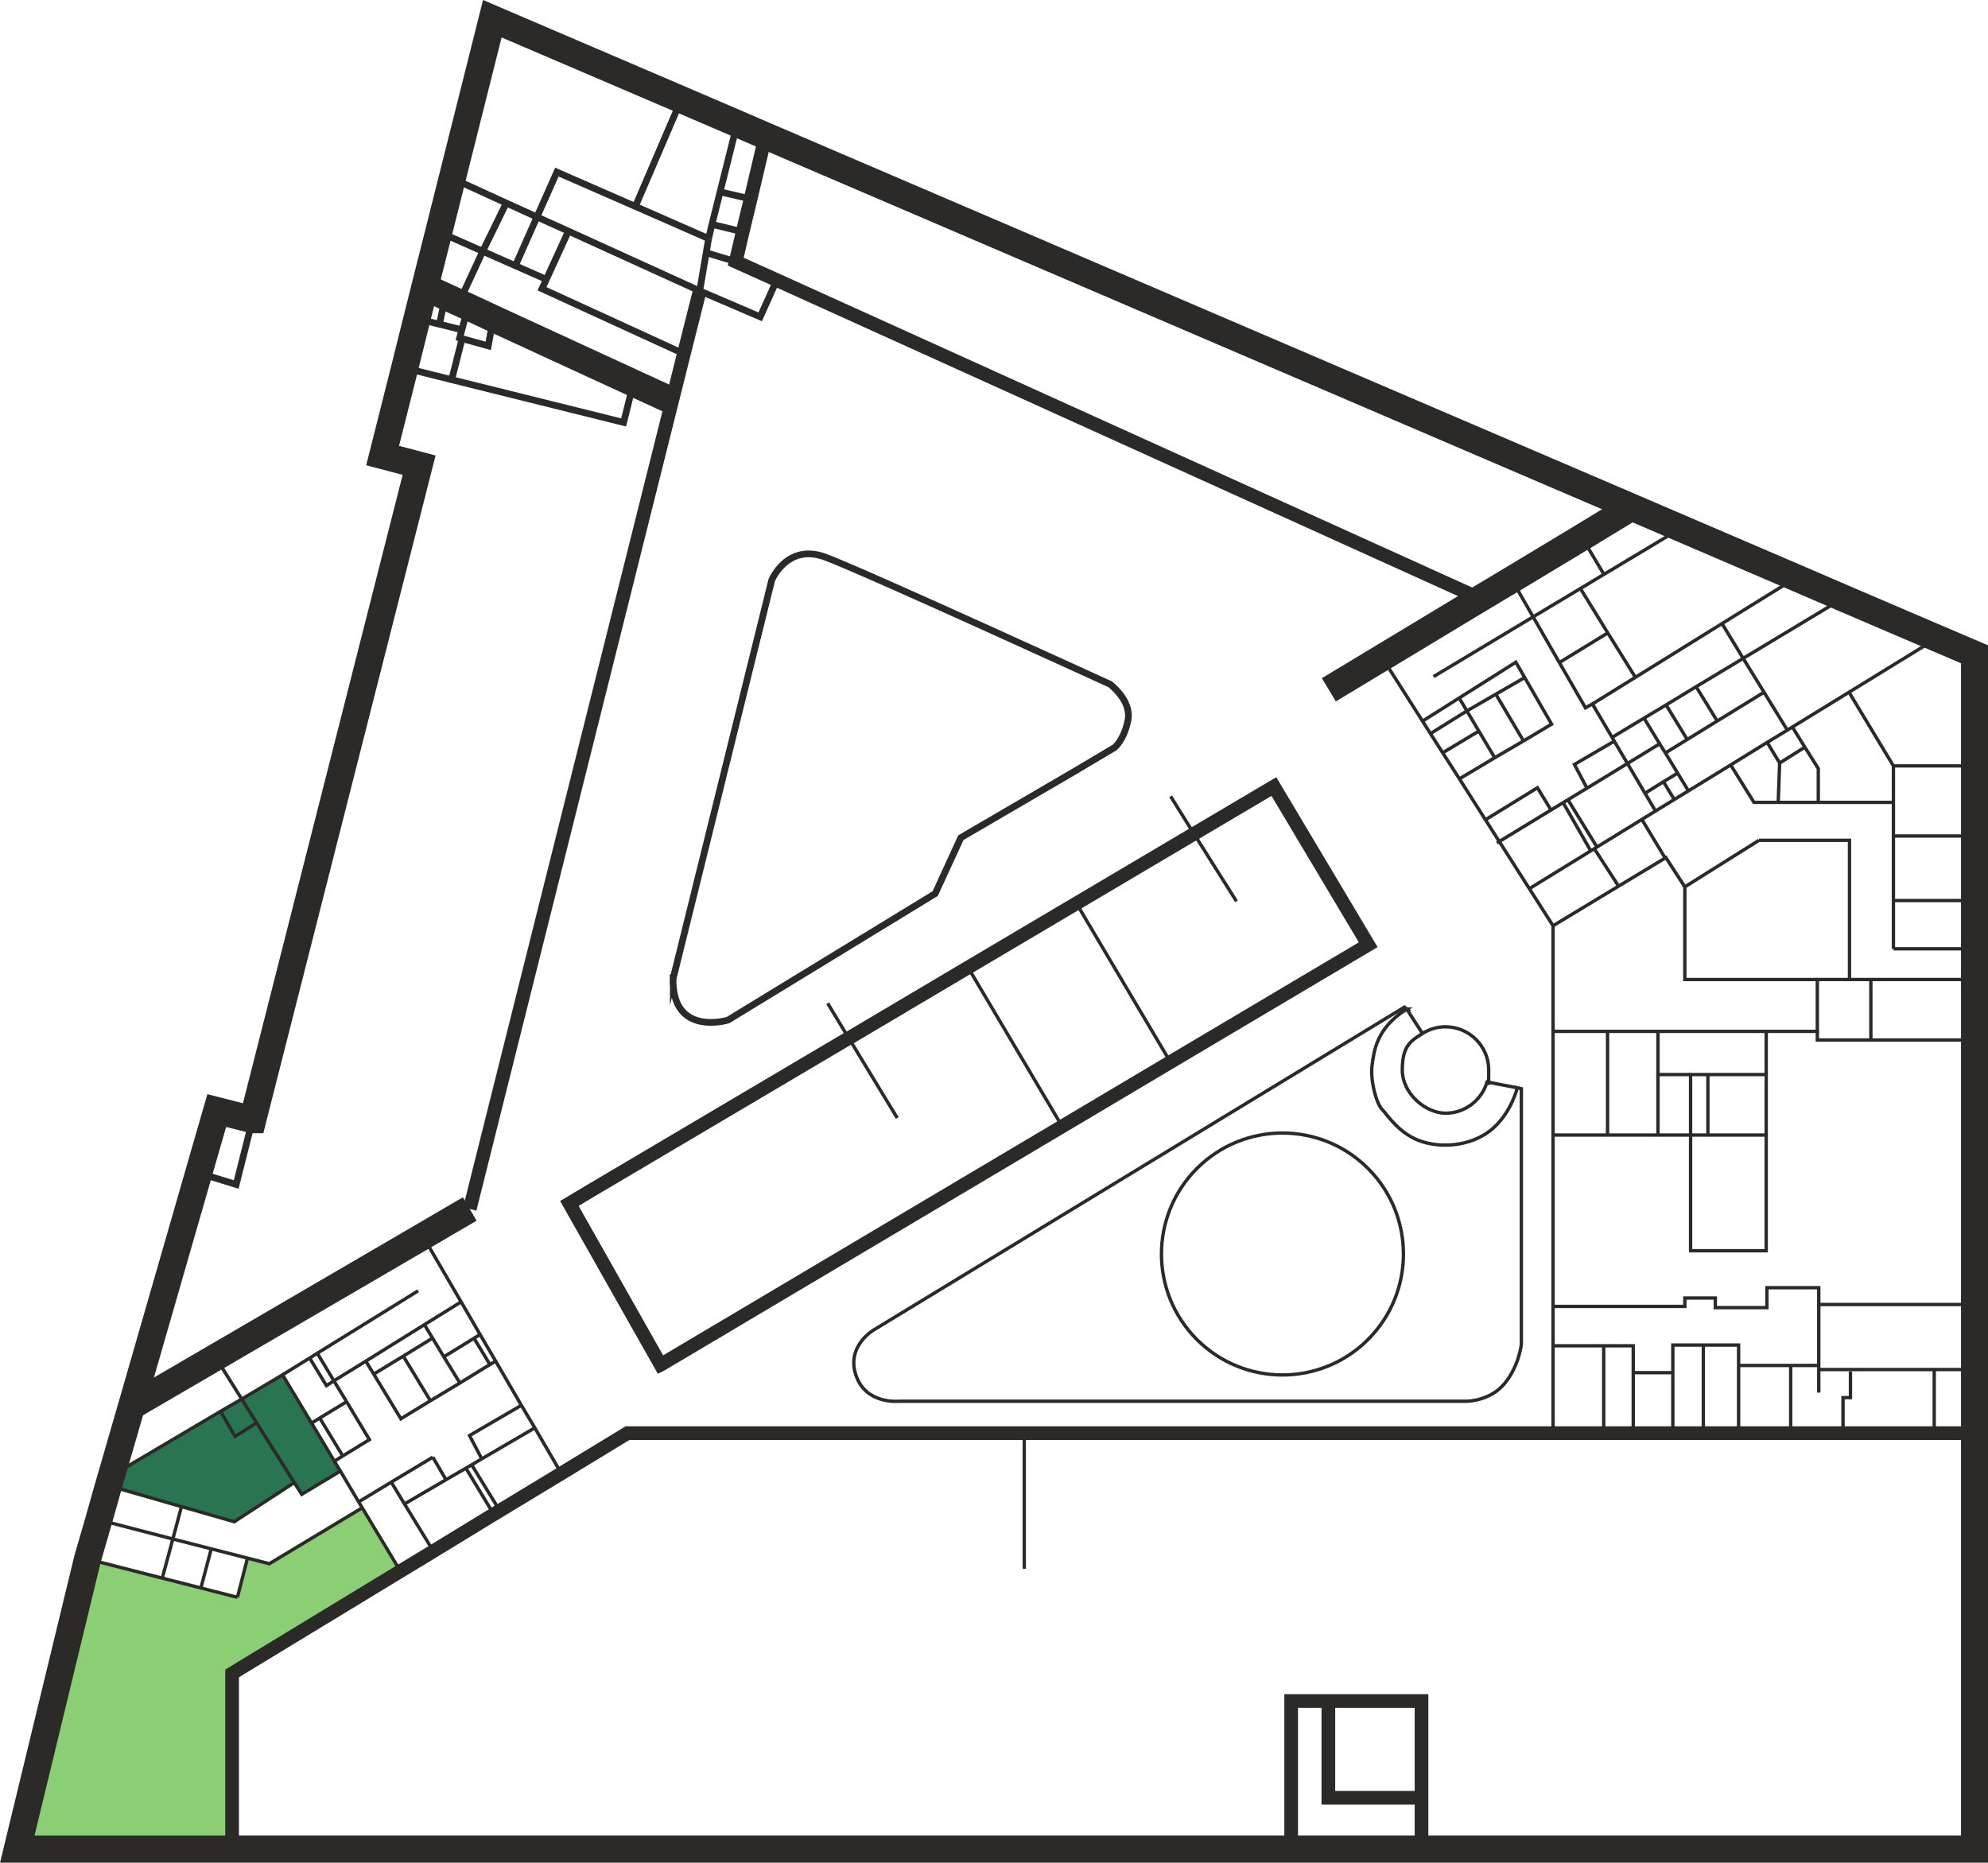 <svg xmlns="http://www.w3.org/2000/svg" id="_&#x421;&#x43B;&#x43E;&#x439;_1" viewBox="0 0 828.2 776.1"><defs><style>      .st0 {        stroke-width: 2.8px;      }      .st0, .st1, .st2, .st3 {        fill: none;        stroke: #2b2a29;        stroke-miterlimit: 10;      }      .st4 {        fill: #8bcf75;      }      .st1 {        stroke-width: 5.7px;      }      .st2 {        stroke-width: 1.4px;      }      .st3 {        stroke-width: 11.3px;      }      .st5 {        fill: #297551;      }      .st6 {        fill: #5ca595;      }    </style></defs><polygon class="st5" points="139.3 608.8 141.8 612.9 125.7 622.6 122.6 617.7 106.9 592.8 100.7 582.9 117.7 572.8 129.8 592.9 139.3 608.8"></polygon><polygon class="st5" points="100.7 582.9 106.9 592.8 97.9 598.5 91.9 588 100.7 582.9"></polygon><polygon class="st5" points="106.9 592.8 122.6 617.7 97.6 634 75.6 627.7 45.3 619 45.2 619 46.4 614.9 91.9 588 97.9 598.5 106.9 592.8"></polygon><polygon class="st6" points="358.5 440.6 353.6 432.5 353.7 432.5 358.5 440.6"></polygon><polygon class="st6" points="353.7 432.5 353.6 432.5 352.6 430.9 352.7 430.8 353.7 432.5"></polygon><polygon class="st6" points="352.6 430.9 353.6 432.5 245.9 496.2 352.6 430.9"></polygon><polygon class="st6" points="283.5 563.7 275.5 568.6 275.4 568.5 283.5 563.7"></polygon><polygon class="st4" points="151 628.2 166.8 654.6 150.9 628.2 151 628.2"></polygon><polygon class="st4" points="83.7 661.6 98.9 665.5 103.1 649.2 112.2 651.5 150.9 628.2 166.8 654.6 96.7 697.2 96.7 770.4 7.2 770.4 35.6 653.1 36 651.5 37.9 649.9 67.6 657.5 83.7 661.6"></polygon><polygon class="st4" points="96.7 770.4 6.3 771.5 35.6 653.1 7.2 770.4 96.7 770.4"></polygon><g><polygon class="st3" points="105.2 466.5 90.3 462.7 82.8 488.7 54.8 585.9 46.4 614.9 45.2 619 41.2 633.2 36.5 649.4 35.6 653.1 7.2 770.4 96.7 770.4 537.9 770.4 592.2 770.4 822.6 770.4 822.6 597.1 822.6 570.6 822.6 543.5 822.6 433.3 822.6 408.1 822.6 395.3 822.6 375.2 822.6 348.3 822.6 319.1 822.6 272.6 806.9 265.9 767.9 249.2 748.2 240.7 700.2 220.1 679.7 211.3 318.9 56.6 307.1 51.5 283.8 41.5 205.1 7.8 188.4 74.3 182.8 96.6 177 119.6 173.7 132.8 168.6 153.3 159.4 189.8 174.6 193.8 105.3 466.5 105.2 466.5"></polygon><polyline class="st3" points="54.8 585.9 89.8 565.5 176.2 515.1 195.7 503.7"></polyline><polyline class="st3" points="177.1 119.6 185.5 123.5 191.2 126.1 195 127.8 205.5 132.7 263.9 159.6 280 167 280.2 167.1"></polyline><polyline class="st3" points="553.6 287.4 575.8 274 616.6 249.4 629.8 241.5 659 223.9 679.7 211.3 679.8 211.3"></polyline><polyline class="st1" points="616.7 249.4 616.6 249.4 323.6 116.7 306.5 109 309.4 96.6 312.7 82.9 318.9 56.6"></polyline><polyline class="st1" points="195.7 503.7 280 167 284.9 147.4 291.5 121.2"></polyline><polyline class="st1" points="96.7 770.4 96.7 697.2 166.8 654.6 180.5 646.3 205.7 630.9 208.2 629.4 233.8 613.9 261.4 597.1 426.7 597.1 647 597.1 668.1 597.1 680.4 597.1 696.9 597.1 709.6 597.1 724.3 597.1 746 597.1 767.8 597.1 805.8 597.1 822.6 597.1"></polyline><polyline class="st1" points="537.9 770.8 537.9 770.4 537.9 708.7 553.4 708.7 592.2 708.7 592.2 749 592.2 770.4"></polyline><polyline class="st1" points="553.4 708.7 553.4 749 592.2 749"></polyline><polygon class="st1" points="487.6 442.5 570 393.6 530.7 327.7 497.4 347.4 448.4 376.4 403.3 403.1 353.7 432.5 353.6 432.5 245.9 496.2 237.2 501.4 275.2 568.6 275.4 568.5 283.5 563.7 442.5 469.3 487.6 442.5"></polygon><polyline class="st0" points="168.6 153.3 188.2 158.2 259.8 176 263.9 159.6 263.9 159.5"></polyline><polyline class="st0" points="205.5 132.7 203.4 144.1 192.5 141.1 191.5 140.8 192.4 137.4 195 127.8 195 127.8"></polyline><polyline class="st0" points="192.4 137.4 183.1 135.1 173.8 132.8"></polyline><polyline class="st0" points="185.5 123.4 185.5 123.5 183.1 135.1"></polyline><polyline class="st0" points="188.4 74.3 210.9 84.6 223.7 90.4 236.8 96.3 291.5 121.2"></polyline><polyline class="st0" points="285 147.4 284.9 147.4 225.8 120.3 227.6 116.4 236.8 96.3 236.8 96.3"></polyline><polyline class="st0" points="227.6 116.4 227.6 116.4 214.7 110.7 201.1 104.7 182.8 96.6"></polyline><polyline class="st0" points="211 84.5 210.9 84.6 201.1 104.7 201.1 104.7 191.2 126.1"></polyline><polyline class="st0" points="214.7 110.7 223.7 90.4 232 71.7 264.7 86 295.2 99.4"></polyline><polyline class="st0" points="264.7 86.1 264.7 86 283.8 41.5 283.8 41.5"></polyline><polyline class="st0" points="295.2 99.4 296.6 93.5 300 79.9 307.1 51.5 307.1 51.5"></polyline><polyline class="st0" points="301.1 80.2 312.7 82.9 312.7 82.9"></polyline><polyline class="st0" points="295.2 99.4 294.2 105.3 291.5 121.2 316.7 132 323.6 116.7 323.6 116.7"></polyline><line class="st0" x1="306.5" y1="109" x2="294.2" y2="105.3"></line><polyline class="st0" points="296.7 93.5 309.4 96.6 309.5 96.6"></polyline><line class="st0" x1="192.5" y1="141.1" x2="188.2" y2="158.1"></line><polyline class="st0" points="82.8 488.7 82.8 488.7 98.4 493.5 105.2 466.5 105.2 466.4"></polyline><path class="st0" d="M280.5,407.4l41-165.7s6.4-15.5,22.3-9.6,118.7,53,118.7,53c0,0,9.1,6.9,7.4,15-1.6,8.1-5.5,11.3-5.5,11.3l-16.3,9.7-47.8,27.9-10.7,23.3-86.3,52.7s-23.6,7.2-22.9-17.7h.1q0,.1,0,.1Z"></path><polyline class="st2" points="233.8 613.8 222.8 594.9 217.2 585.5 206.5 567.1 200 556 192.1 542.4 176.2 515.1"></polyline><polyline class="st2" points="149.8 625.5 163 617.5 180.3 607.1"></polyline><polyline class="st2" points="163 617.5 163 617.5 168.5 626.6 180.5 646.2"></polyline><polyline class="st2" points="168.5 626.6 168.5 626.6 185.8 616.5 194.1 611.7 196.5 610.3 200.7 607.8 222.8 594.9 222.8 594.9"></polyline><line class="st2" x1="180.3" y1="607.1" x2="185.8" y2="616.5"></line><polyline class="st2" points="200.7 607.8 195.6 598.1 217.2 585.5"></polyline><line class="st2" x1="194.1" y1="611.7" x2="205.7" y2="630.9"></line><line class="st2" x1="196.5" y1="610.3" x2="208.2" y2="629.4"></line><polyline class="st2" points="166.8 654.6 150.9 628.2 149.4 625.7 141.8 612.9 139.3 608.8 129.8 592.9 117.7 572.8 100.7 582.9 91.9 588 46.4 614.9 45.3 615.6"></polyline><polyline class="st2" points="89.8 565.5 100.7 582.9 106.9 592.8 122.6 617.7 125.7 622.6 141.8 612.9 141.8 612.9"></polyline><polyline class="st2" points="122.7 617.7 122.6 617.7 97.6 634 75.6 627.7 45.3 619"></polyline><polyline class="st2" points="75.6 627.7 72 641.2 67.6 657.5 67.6 657.6"></polyline><polyline class="st2" points="98.9 665.5 83.7 661.6 67.6 657.5 37.9 649.9"></polyline><polyline class="st2" points="41.2 633.2 72 641.2 88 645.3 112.2 651.5 150.9 628.2 151 628.2"></polyline><line class="st2" x1="98.9" y1="665.5" x2="103.1" y2="649.2"></line><polyline class="st2" points="88 645.3 83.7 661.6 83.7 661.7"></polyline><polyline class="st2" points="91.9 588 91.9 588 97.9 598.5 106.9 592.8 107 592.8"></polyline><polyline class="st2" points="117.7 572.8 129 565.8 132.2 563.8 174.2 537.8"></polyline><polyline class="st2" points="132.2 563.8 132.2 563.8 139.1 575.3 144.4 584 153.9 599.8 142.8 606.6 139.3 608.8 139.3 608.8"></polyline><polyline class="st2" points="129.8 592.9 133.2 590.8 144.4 584 144.4 584"></polyline><polyline class="st2" points="142.8 606.6 133.2 590.8 133.2 590.8"></polyline><polyline class="st2" points="129 565.8 136 577.3 139.1 575.3 152.4 567.1 176.8 551.9 192.1 542.4"></polyline><polyline class="st2" points="152.4 567.1 155.7 572.5 167 591.1 179.3 583.6 191.6 576.2 204.1 568.5 206.5 567.1"></polyline><polyline class="st2" points="176.8 551.9 176.8 551.9 180.2 557.5 184.9 565.3 191.6 576.2 191.6 576.2"></polyline><polyline class="st2" points="155.7 572.5 168 565 180.2 557.5"></polyline><line class="st2" x1="179.3" y1="583.6" x2="168" y2="565"></line><polyline class="st2" points="184.9 565.3 184.9 565.3 197.4 557.6 200 556"></polyline><line class="st2" x1="197.5" y1="557.6" x2="204.1" y2="568.5"></line><line class="st2" x1="426.7" y1="597.1" x2="426.7" y2="653.6"></line><circle class="st2" cx="534.3" cy="522.5" r="50.4" transform="translate(-213 530.8) rotate(-45)"></circle><path class="st2" d="M586.1,420.4l-1-.8-221.1,134.5s-11.6,6.7-7.4,18.9c4.1,12.2,17.7,10.8,17.7,10.8h236.7s9.9,0,15.9-7.5c6-7.3,6.9-16.3,6.9-16.3v-106.4l-1.7-.4s-2.3,9.9-10,16.8-19.9,8.7-29.5,5.7-14.5-11.1-16.9-13.6-4.9-12.2-4.1-18.2c.8-6,1.8-15.6,14.5-23.5,0,0,0,0,0,0h-.1Z"></path><path class="st2" d="M592.6,430.6c2.8-1.8,6.1-2.8,9.6-2.8,9.9,0,18,8.1,18,18s-.2,3.4-.7,5c-2.2,7.5-9.1,13-17.3,13s-18-8.1-18-18,3.3-12,8.4-15.2Z"></path><polyline class="st2" points="586.1 420.4 586.1 420.5 592.6 430.6 592.6 430.6"></polyline><line class="st2" x1="632.1" y1="453.2" x2="619.5" y2="450.8"></line><polyline class="st2" points="344.8 418 352.6 430.9 353.6 432.5 358.5 440.6 373.8 465.8"></polyline><polyline class="st2" points="403.3 403.1 442.5 469.3 442.5 469.3"></polyline><polyline class="st2" points="487.7 331.8 497.4 347.4 515.1 375.5"></polyline><polyline class="st2" points="575.8 274 575.8 274 592.6 300.4 595.9 305.6 601 313.6 608 324.5 618.8 341.5 624.6 350.6 637.1 370.2 647 385.7 647 429.7 647 472.9 647 544.3 647 560.7 647 597.1"></polyline><polyline class="st2" points="647 429.7 669.7 429.7 690.7 429.7 735.8 429.7 757.1 429.7 757.1 408.1 770.5 408.1 779.4 408.1 822.6 408.1"></polyline><polyline class="st2" points="757.1 429.7 757.1 433.3 779.4 433.3 822.6 433.3"></polyline><line class="st2" x1="779.4" y1="408.1" x2="779.4" y2="433.3"></line><polyline class="st2" points="735.8 429.7 735.8 447.7 735.8 472.9 735.8 521.1 704.3 521.1 704.3 472.9 704.3 447.7 711.5 447.7 735.8 447.7"></polyline><polyline class="st2" points="704.3 447.7 690.7 447.7 690.7 429.7"></polyline><polyline class="st2" points="647 472.9 669.7 472.9 690.7 472.9 704.3 472.9 711.5 472.9 735.8 472.9"></polyline><line class="st2" x1="711.5" y1="472.9" x2="711.5" y2="447.7"></line><line class="st2" x1="690.7" y1="447.7" x2="690.7" y2="472.9"></line><line class="st2" x1="669.7" y1="429.7" x2="669.7" y2="472.9"></line><polyline class="st2" points="647 544.3 701.9 544.3 701.9 540.8 714.6 540.8 714.6 544.8 736.1 544.8 736.1 536.5 757.7 536.5 757.7 543.5 822.6 543.5"></polyline><polyline class="st2" points="647 560.7 668.1 560.7 680.4 560.7 680.4 571.9 680.4 597.1"></polyline><line class="st2" x1="680.4" y1="571.9" x2="696.9" y2="571.9"></line><line class="st2" x1="668.1" y1="560.7" x2="668.1" y2="597.1"></line><polyline class="st2" points="696.9 597.1 696.9 571.9 696.9 560.4 709.6 560.4 724.3 560.4 724.3 568.9 724.3 597.1"></polyline><line class="st2" x1="709.6" y1="560.4" x2="709.6" y2="597.1"></line><polyline class="st2" points="757.7 543.5 757.7 568.9 757.7 570.6 757.7 580.2"></polyline><polyline class="st2" points="724.3 568.9 746 568.9 757.7 568.9"></polyline><line class="st2" x1="746" y1="568.9" x2="746" y2="597.1"></line><polyline class="st2" points="757.7 570.6 770.9 570.6 805.8 570.6 822.6 570.6"></polyline><polyline class="st2" points="770.9 571.4 770.9 582.3 767.8 582.3 767.8 597.1"></polyline><line class="st2" x1="805.8" y1="570.6" x2="805.8" y2="597.1"></line><polyline class="st2" points="770.5 408.1 770.5 350.1 732.8 350.1"></polyline><polyline class="st2" points="757.1 408.1 701.9 408.1 701.9 369.5 732.8 350.1"></polyline><polyline class="st2" points="647 385.7 674.3 369.2 693.7 357.5 694 357.3 701.9 369.5"></polyline><polyline class="st2" points="637.2 370.2 662.7 354.5 664.2 353.6 665.3 352.9 684 341.4 689.7 337.9 697.5 333.1 703.4 329.5 721 318.7 736.2 309.3 744.6 304.2 746.7 302.9 770.3 288.4 806.9 265.9"></polyline><line class="st2" x1="664.2" y1="353.6" x2="674.3" y2="369.2"></line><polyline class="st2" points="684 341.4 684 341.4 693.7 357.5 693.7 357.5"></polyline><polyline class="st2" points="770.3 288.4 788.8 319.1 822.6 319.1"></polyline><line class="st2" x1="822.6" y1="395.3" x2="788.8" y2="395.3"></line><polyline class="st2" points="788.8 319.1 788.8 334.3 788.8 348.3 788.8 375.2 788.8 395.3"></polyline><line class="st2" x1="788.8" y1="375.2" x2="822.6" y2="375.2"></line><line class="st2" x1="788.8" y1="348.3" x2="822.6" y2="348.3"></line><polyline class="st2" points="721 318.7 730.7 334.3 740.8 334.3 757.5 334.3 788.8 334.3"></polyline><polyline class="st2" points="746.7 302.9 751.9 311.3 757.5 320.2 757.5 334.3"></polyline><polyline class="st2" points="736.2 309.3 736.2 309.3 741.4 317.9 740.8 334.3"></polyline><polyline class="st2" points="741.4 317.9 751.9 311.3 752 311.3"></polyline><polyline class="st2" points="629.8 241.5 638.7 257 649.6 276 660.5 294.9 663.4 293.3 671.6 307.2 672.5 308.8 678 318.1 685.3 330.5 689.7 337.9"></polyline><polyline class="st2" points="663.4 293.3 681.3 282.2 717.4 259.8 748.2 240.7"></polyline><polyline class="st2" points="597.2 281.9 638.7 257 658.4 245.2 668.2 239.3 700.2 220.1 700.3 220.1"></polyline><line class="st2" x1="659" y1="223.9" x2="668.2" y2="239.3"></line><polyline class="st2" points="608 324.5 622.7 315.7 634.7 308.7 646.4 301.7 635.2 282.3 631.5 275.9 607.9 290.8 592.7 300.4"></polyline><polyline class="st2" points="607.9 290.8 611.1 296.2 616.1 304.6 622.7 315.7 622.8 315.8"></polyline><polyline class="st2" points="596 305.6 611.1 296.2 611.1 296.2 623.2 289.2 635.2 282.3"></polyline><polyline class="st2" points="623.2 289.3 634.7 308.7 634.7 308.7"></polyline><line class="st2" x1="601.1" y1="313.6" x2="616.1" y2="304.6"></line><polyline class="st2" points="658.4 245.2 658.4 245.2 669.8 263.7 681.3 282.2"></polyline><polyline class="st2" points="649.7 276 669.8 263.7 669.9 263.7"></polyline><polyline class="st2" points="623.6 351.2 624.6 350.6 646.1 337.5 651.2 334.4 653.2 333.2 661.1 328.4 678 318.1 691.4 309.9 692 309.6"></polyline><polyline class="st2" points="671.6 307.2 684.9 299.2 694.1 293.7 706.6 286.1 726.2 274.3 767.9 249.2"></polyline><polyline class="st2" points="684.9 299.2 691.4 309.9 693.8 313.7 698.9 322.1 703.4 329.5"></polyline><polyline class="st2" points="685.3 330.5 685.3 330.5 693 325.7 698.9 322.1 698.9 322.1"></polyline><polyline class="st2" points="697.5 333.1 693 325.7 693 325.7"></polyline><polyline class="st2" points="717.4 259.8 726.2 274.3 734.9 288.4 744.6 304.2 744.6 304.2"></polyline><polyline class="st2" points="693.8 313.7 702.9 308.1 715.4 300.4 734.9 288.4 735 288.4"></polyline><line class="st2" x1="694.1" y1="293.7" x2="702.9" y2="308.1"></line><polyline class="st2" points="706.6 286.1 706.6 286.1 715.4 300.4"></polyline><polyline class="st2" points="651.2 334.4 651.2 334.4 662.7 354.5"></polyline><line class="st2" x1="653.2" y1="333.2" x2="665.3" y2="352.9"></line><polyline class="st2" points="618.9 341.5 640.5 328.2 646.1 337.4"></polyline><polyline class="st2" points="661.1 328.3 655.9 318.5 672.5 308.8"></polyline><polyline class="st2" points="448.5 376.5 487.6 442.5 487.7 442.6"></polyline></g></svg>